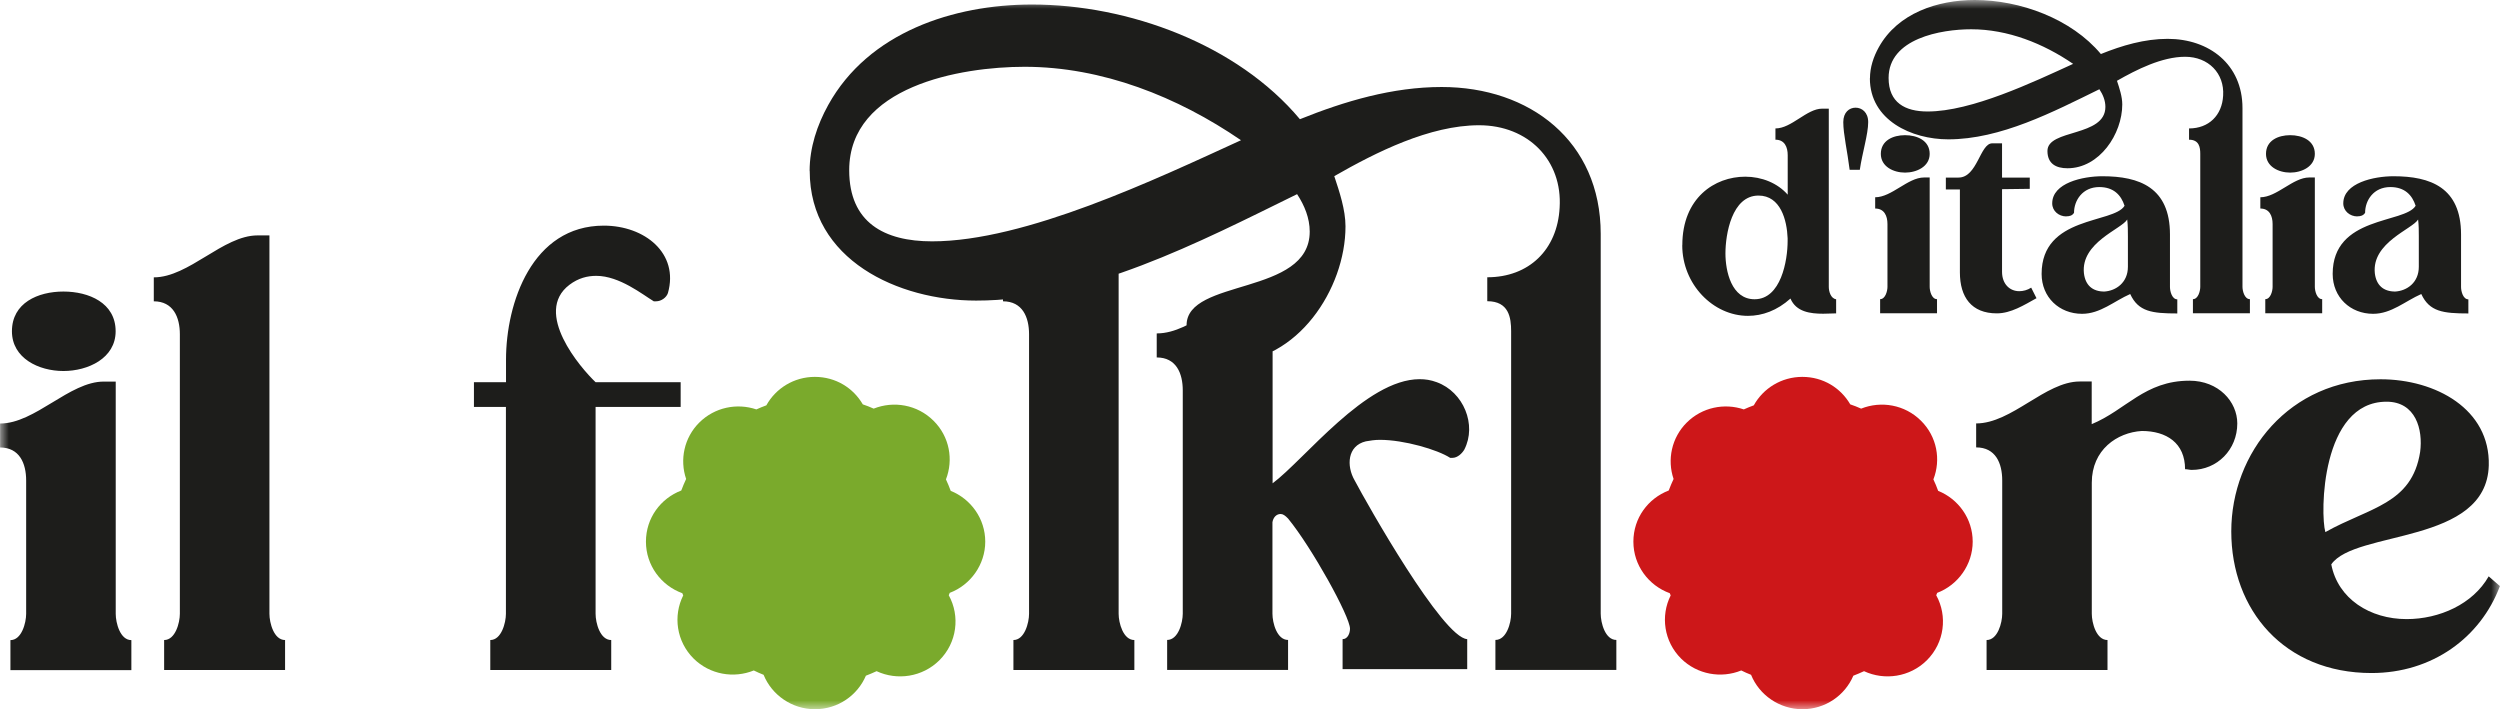 <svg width="141" height="40" viewBox="0 0 141 40" fill="none" xmlns="http://www.w3.org/2000/svg">
<g clip-path="url(#clip0_201_73)">
<mask id="mask0_201_73" style="mask-type:luminance" maskUnits="userSpaceOnUse" x="0" y="0" width="141" height="40">
<path d="M141 0H0V40H141V0Z" fill="white"/>
</mask>
<g mask="url(#mask0_201_73)">
<path d="M39.44 23.832C40.312 22.966 41.568 22.721 42.659 23.091C42.843 23.006 43.032 22.931 43.222 22.861C43.75 21.906 44.776 21.256 45.957 21.256C47.138 21.256 48.124 21.881 48.662 22.806C48.872 22.876 49.076 22.956 49.275 23.047C50.401 22.596 51.736 22.821 52.648 23.727C53.555 24.622 53.784 25.928 53.351 27.038C53.45 27.249 53.54 27.464 53.62 27.684C54.761 28.144 55.568 29.255 55.568 30.55C55.568 31.846 54.736 32.996 53.565 33.437L53.51 33.572C54.158 34.747 53.979 36.248 52.977 37.244C52.02 38.189 50.596 38.394 49.44 37.854C49.24 37.944 49.041 38.034 48.837 38.109C48.364 39.22 47.257 40 45.962 40C44.667 40 43.526 39.195 43.067 38.059C42.878 37.984 42.694 37.904 42.514 37.814C41.383 38.274 40.038 38.049 39.121 37.144C38.15 36.178 37.955 34.737 38.533 33.582L38.483 33.457C37.288 33.026 36.431 31.886 36.431 30.55C36.431 29.215 37.258 28.114 38.424 27.664C38.508 27.444 38.598 27.224 38.698 27.014C38.329 25.933 38.578 24.687 39.445 23.827" fill="#7AAA2C"/>
<path d="M95.133 23.832C96.005 22.966 97.26 22.721 98.351 23.091C98.536 23.006 98.725 22.931 98.914 22.861C99.442 21.906 100.469 21.256 101.65 21.256C102.83 21.256 103.817 21.881 104.355 22.806C104.564 22.876 104.768 22.956 104.968 23.047C106.094 22.596 107.429 22.821 108.341 23.727C109.248 24.622 109.477 25.928 109.043 27.038C109.143 27.249 109.233 27.464 109.312 27.684C110.453 28.144 111.26 29.255 111.26 30.55C111.26 31.846 110.428 32.996 109.258 33.437L109.203 33.572C109.85 34.747 109.671 36.248 108.67 37.244C107.713 38.189 106.288 38.394 105.132 37.854C104.933 37.944 104.734 38.034 104.529 38.109C104.056 39.22 102.95 40 101.655 40C100.359 40 99.218 39.195 98.76 38.059C98.57 37.984 98.386 37.904 98.207 37.814C97.076 38.274 95.731 38.049 94.814 37.144C93.842 36.178 93.648 34.737 94.226 33.582L94.176 33.457C92.98 33.026 92.123 31.886 92.123 30.55C92.123 29.215 92.95 28.114 94.116 27.664C94.201 27.444 94.291 27.224 94.39 27.014C94.022 25.933 94.271 24.687 95.138 23.827" fill="#CD1719"/>
<path d="M131.15 30.01C130.856 28.994 130.896 22.656 134.603 22.656C136.247 22.656 136.665 24.222 136.496 25.488C136.033 28.444 133.636 28.614 131.15 30.01ZM134.264 21.391C129.127 21.391 125.844 25.533 125.844 29.97C125.844 34.407 128.833 37.959 133.756 37.959C137.164 37.959 139.899 35.973 140.995 33.056L140.362 32.506C139.475 34.072 137.582 34.917 135.734 34.917C133.671 34.917 131.857 33.777 131.484 31.831C132.829 29.885 140.238 30.73 140.367 26.253C140.452 23.081 137.378 21.391 134.264 21.391ZM111.455 23.882V25.233C112.551 25.233 112.925 26.123 112.925 27.093V34.617C112.925 35.123 112.67 36.098 112.043 36.098V37.789H118.863V36.098C118.231 36.098 117.977 35.128 117.977 34.617V27.224C117.977 25.363 119.407 24.392 120.797 24.307C122.187 24.307 123.238 24.983 123.238 26.463C123.363 26.463 123.492 26.503 123.617 26.503C125.047 26.503 126.183 25.363 126.183 23.882C126.183 22.656 125.131 21.471 123.487 21.471C120.961 21.471 119.91 23.122 117.972 23.922V21.516H117.299C115.361 21.516 113.468 23.882 111.45 23.882M52.569 13.612C49.873 13.612 47.895 12.556 47.895 9.6C47.895 4.867 54.168 3.767 57.785 3.767C62.165 3.767 66.415 5.458 69.992 7.909C65.194 10.105 57.825 13.612 52.569 13.612ZM45.668 9.64C45.668 14.667 50.675 16.953 55.055 16.953C61.328 16.953 67.64 13.657 73.156 10.95C73.574 11.586 73.868 12.301 73.868 13.062C73.868 16.693 66.923 15.683 66.923 18.344C66.923 19.865 67.934 20.415 69.319 20.415C73.151 20.415 75.886 16.313 75.886 12.766C75.886 11.836 75.547 10.82 75.253 9.935C77.61 8.584 80.639 7.064 83.419 7.064C86.199 7.064 88.132 9.05 87.963 11.711C87.838 14.077 86.239 15.638 83.882 15.638V16.988C85.103 16.988 85.228 17.919 85.228 18.679V34.612C85.228 35.118 84.974 36.093 84.341 36.093V37.784H91.162V36.093C90.529 36.093 90.28 35.123 90.28 34.612V13.192C90.28 7.954 86.279 4.907 81.312 4.907C78.531 4.907 75.841 5.708 73.315 6.723C69.778 2.496 63.634 0.255 58.204 0.255C53.784 0.255 48.986 1.816 46.714 5.918C46.082 7.059 45.663 8.329 45.663 9.635M65.239 18.809V20.16C66.335 20.16 66.708 21.046 66.708 22.021V34.612C66.708 35.118 66.454 36.093 65.827 36.093V37.784H72.647V36.093C72.015 36.093 71.766 35.123 71.766 34.612V29.455C71.805 29.2 71.975 28.989 72.229 28.989C72.358 28.989 72.483 29.075 72.647 29.245C73.993 30.89 76.14 34.777 76.14 35.458C76.14 35.713 76.01 36.048 75.722 36.048V37.739H82.751V36.048C81.362 35.963 77.112 28.439 76.399 27.088C75.936 26.288 75.981 25.143 77.032 24.892C77.286 24.847 77.535 24.807 77.834 24.807C79.179 24.807 81.073 25.358 81.79 25.823H81.915C82.209 25.823 82.463 25.568 82.587 25.358C83.305 23.962 82.547 22.106 81.033 21.556C80.694 21.431 80.4 21.386 80.066 21.386C77.037 21.386 73.584 25.908 71.775 27.259V16.438H71.103C69.165 16.438 67.271 18.804 65.254 18.804M56.569 16.994C57.666 16.994 58.039 17.884 58.039 18.854V34.617C58.039 35.123 57.785 36.098 57.157 36.098V37.789H63.978V36.098C63.345 36.098 63.091 35.128 63.091 34.617V13.277H62.419C60.48 13.277 58.547 15.643 56.569 15.643V16.994ZM26.725 22.951H28.534V34.617C28.534 35.123 28.28 36.098 27.652 36.098V37.789H34.473V36.098C33.84 36.098 33.591 35.128 33.591 34.617V22.951H38.389V21.556H33.591C32.749 20.755 30.053 17.629 32.116 16.063C32.619 15.683 33.127 15.558 33.631 15.558C34.936 15.558 36.242 16.613 36.874 16.994H36.999C37.293 16.994 37.587 16.783 37.671 16.528C38.304 14.287 36.366 12.726 34.054 12.726C30.014 12.726 28.539 17.078 28.539 20.29V21.556H26.73V22.951H26.725ZM8.669 16.994C9.765 16.994 10.144 17.884 10.144 18.854V34.617C10.144 35.123 9.89 36.098 9.257 36.098V37.789H16.078V36.098C15.445 36.098 15.196 35.128 15.196 34.617V13.277H14.524C12.585 13.277 10.652 15.643 8.674 15.643V16.994H8.669ZM0.673 18.684C0.673 20.205 2.187 20.925 3.577 20.925C4.967 20.925 6.522 20.205 6.522 18.684C6.522 17.078 5.007 16.443 3.577 16.443C2.147 16.443 0.673 17.078 0.673 18.684ZM0 25.238C1.096 25.238 1.475 26.128 1.475 27.099V34.622C1.475 35.128 1.221 36.103 0.588 36.103V37.794H7.409V36.103C6.776 36.103 6.527 35.133 6.527 34.622V21.521H5.854C3.916 21.521 1.983 23.887 0.005 23.887V25.238H0Z" fill="#1D1D1B"/>
<path d="M136.421 15.047C136.421 15.943 135.749 16.403 135.091 16.443C134.418 16.443 134.02 16.083 133.94 15.408C133.761 13.677 136.063 12.921 136.381 12.381C136.421 12.701 136.421 13.037 136.421 13.337V15.047ZM132.954 12.201C133.133 12.201 133.292 12.161 133.392 12.001C133.392 11.306 133.865 10.55 134.817 10.55C135.629 10.55 136.048 11.005 136.242 11.606C135.629 12.621 131.563 12.161 131.563 15.448C131.563 16.763 132.555 17.699 133.845 17.699C134.877 17.699 135.649 16.983 136.561 16.583C137.019 17.579 137.791 17.679 139.216 17.679V16.883C138.917 16.883 138.803 16.428 138.803 16.188V13.222C138.803 10.575 137.079 9.94 134.996 9.94C133.885 9.94 132.161 10.315 132.161 11.471C132.161 11.906 132.54 12.206 132.954 12.206M127.802 8.679C127.802 9.395 128.514 9.735 129.167 9.735C129.82 9.735 130.557 9.395 130.557 8.679C130.557 7.924 129.845 7.624 129.167 7.624C128.489 7.624 127.802 7.924 127.802 8.679ZM127.483 11.761C127.996 11.761 128.175 12.176 128.175 12.636V16.178C128.175 16.418 128.056 16.873 127.762 16.873V17.669H130.971V16.873C130.672 16.873 130.557 16.418 130.557 16.178V10.01H130.238C129.326 10.01 128.415 11.126 127.483 11.126V11.761ZM108.714 6.288C107.444 6.288 106.517 5.788 106.517 4.397C106.517 2.171 109.472 1.651 111.176 1.651C113.238 1.651 115.236 2.446 116.925 3.602C114.663 4.637 111.196 6.288 108.719 6.288M105.461 4.417C105.461 6.783 107.818 7.859 109.88 7.859C112.835 7.859 115.804 6.308 118.405 5.033C118.604 5.333 118.744 5.668 118.744 6.028C118.744 7.739 115.476 7.264 115.476 8.514C115.476 9.23 115.954 9.49 116.606 9.49C118.41 9.49 119.696 7.559 119.696 5.888C119.696 5.453 119.536 4.972 119.397 4.557C120.508 3.922 121.933 3.202 123.243 3.202C124.553 3.202 125.465 4.137 125.385 5.393C125.326 6.508 124.573 7.244 123.462 7.244V7.879C124.035 7.879 124.095 8.314 124.095 8.674V16.178C124.095 16.418 123.975 16.873 123.681 16.873V17.669H126.895V16.873C126.596 16.873 126.476 16.418 126.476 16.178V6.093C126.476 3.627 124.593 2.191 122.256 2.191C120.951 2.191 119.681 2.566 118.49 3.047C116.826 1.056 113.931 0 111.375 0C109.292 0 107.035 0.735 105.964 2.666C105.665 3.202 105.466 3.802 105.466 4.417M120.014 15.047C120.014 15.943 119.337 16.403 118.684 16.443C118.012 16.443 117.613 16.083 117.533 15.408C117.354 13.677 119.656 12.921 119.975 12.381C120.014 12.701 120.014 13.037 120.014 13.337V15.047ZM116.542 12.201C116.721 12.201 116.881 12.161 116.975 12.001C116.975 11.306 117.453 10.55 118.4 10.55C119.212 10.55 119.631 11.005 119.825 11.606C119.212 12.621 115.147 12.161 115.147 15.448C115.147 16.763 116.138 17.699 117.429 17.699C118.46 17.699 119.232 16.983 120.144 16.583C120.602 17.579 121.375 17.679 122.8 17.679V16.883C122.501 16.883 122.386 16.428 122.386 16.188V13.222C122.386 10.575 120.662 9.94 118.579 9.94C117.468 9.94 115.745 10.315 115.745 11.471C115.745 11.906 116.123 12.206 116.537 12.206M109.746 10.685H110.538V15.363C110.538 16.758 111.191 17.674 112.621 17.674C113.413 17.674 114.145 17.214 114.858 16.818L114.559 16.223C114.345 16.363 114.105 16.423 113.886 16.423C113.353 16.423 112.915 16.023 112.915 15.328V10.67L114.479 10.65V10.015H112.915V8.084H112.362C111.669 8.084 111.529 10.015 110.458 10.015H109.746V10.69V10.685ZM106.079 8.679C106.079 9.395 106.791 9.735 107.444 9.735C108.097 9.735 108.834 9.395 108.834 8.679C108.834 7.924 108.122 7.624 107.444 7.624C106.766 7.624 106.079 7.924 106.079 8.679ZM105.76 11.761C106.273 11.761 106.453 12.176 106.453 12.636V16.178C106.453 16.418 106.333 16.873 106.039 16.873V17.669H109.248V16.873C108.949 16.873 108.834 16.418 108.834 16.178V10.01H108.515C107.603 10.01 106.692 11.126 105.76 11.126V11.761ZM105.366 6.888C105.366 6.333 105.008 6.073 104.654 6.073C104.3 6.073 103.961 6.333 103.961 6.888C103.961 7.564 104.196 8.559 104.32 9.575H104.893C105.033 8.619 105.366 7.564 105.366 6.888ZM97.315 14.292C97.315 13.217 97.674 11.03 99.178 11.03C100.429 11.03 100.783 12.421 100.822 13.437V13.597C100.822 14.692 100.449 16.878 98.959 16.878C97.649 16.878 97.315 15.288 97.315 14.292ZM94.879 13.832C94.879 16.038 96.622 17.814 98.585 17.814C99.397 17.814 100.23 17.514 100.982 16.838C101.301 17.594 102.108 17.694 102.825 17.694C103.084 17.694 103.344 17.674 103.558 17.674V16.878C103.259 16.838 103.144 16.443 103.144 16.183V6.128H102.771C101.899 6.128 101.047 7.244 100.135 7.244V7.879C100.653 7.879 100.827 8.294 100.827 8.754V10.98C100.254 10.325 99.363 9.965 98.431 9.965C96.707 9.965 94.883 11.161 94.883 13.827" fill="#1D1D1B"/>
</g>
</g>
<defs>
<clipPath id="clip0_201_73">
<rect width="141" height="40" fill="white"/>
</clipPath>
</defs>
</svg>
